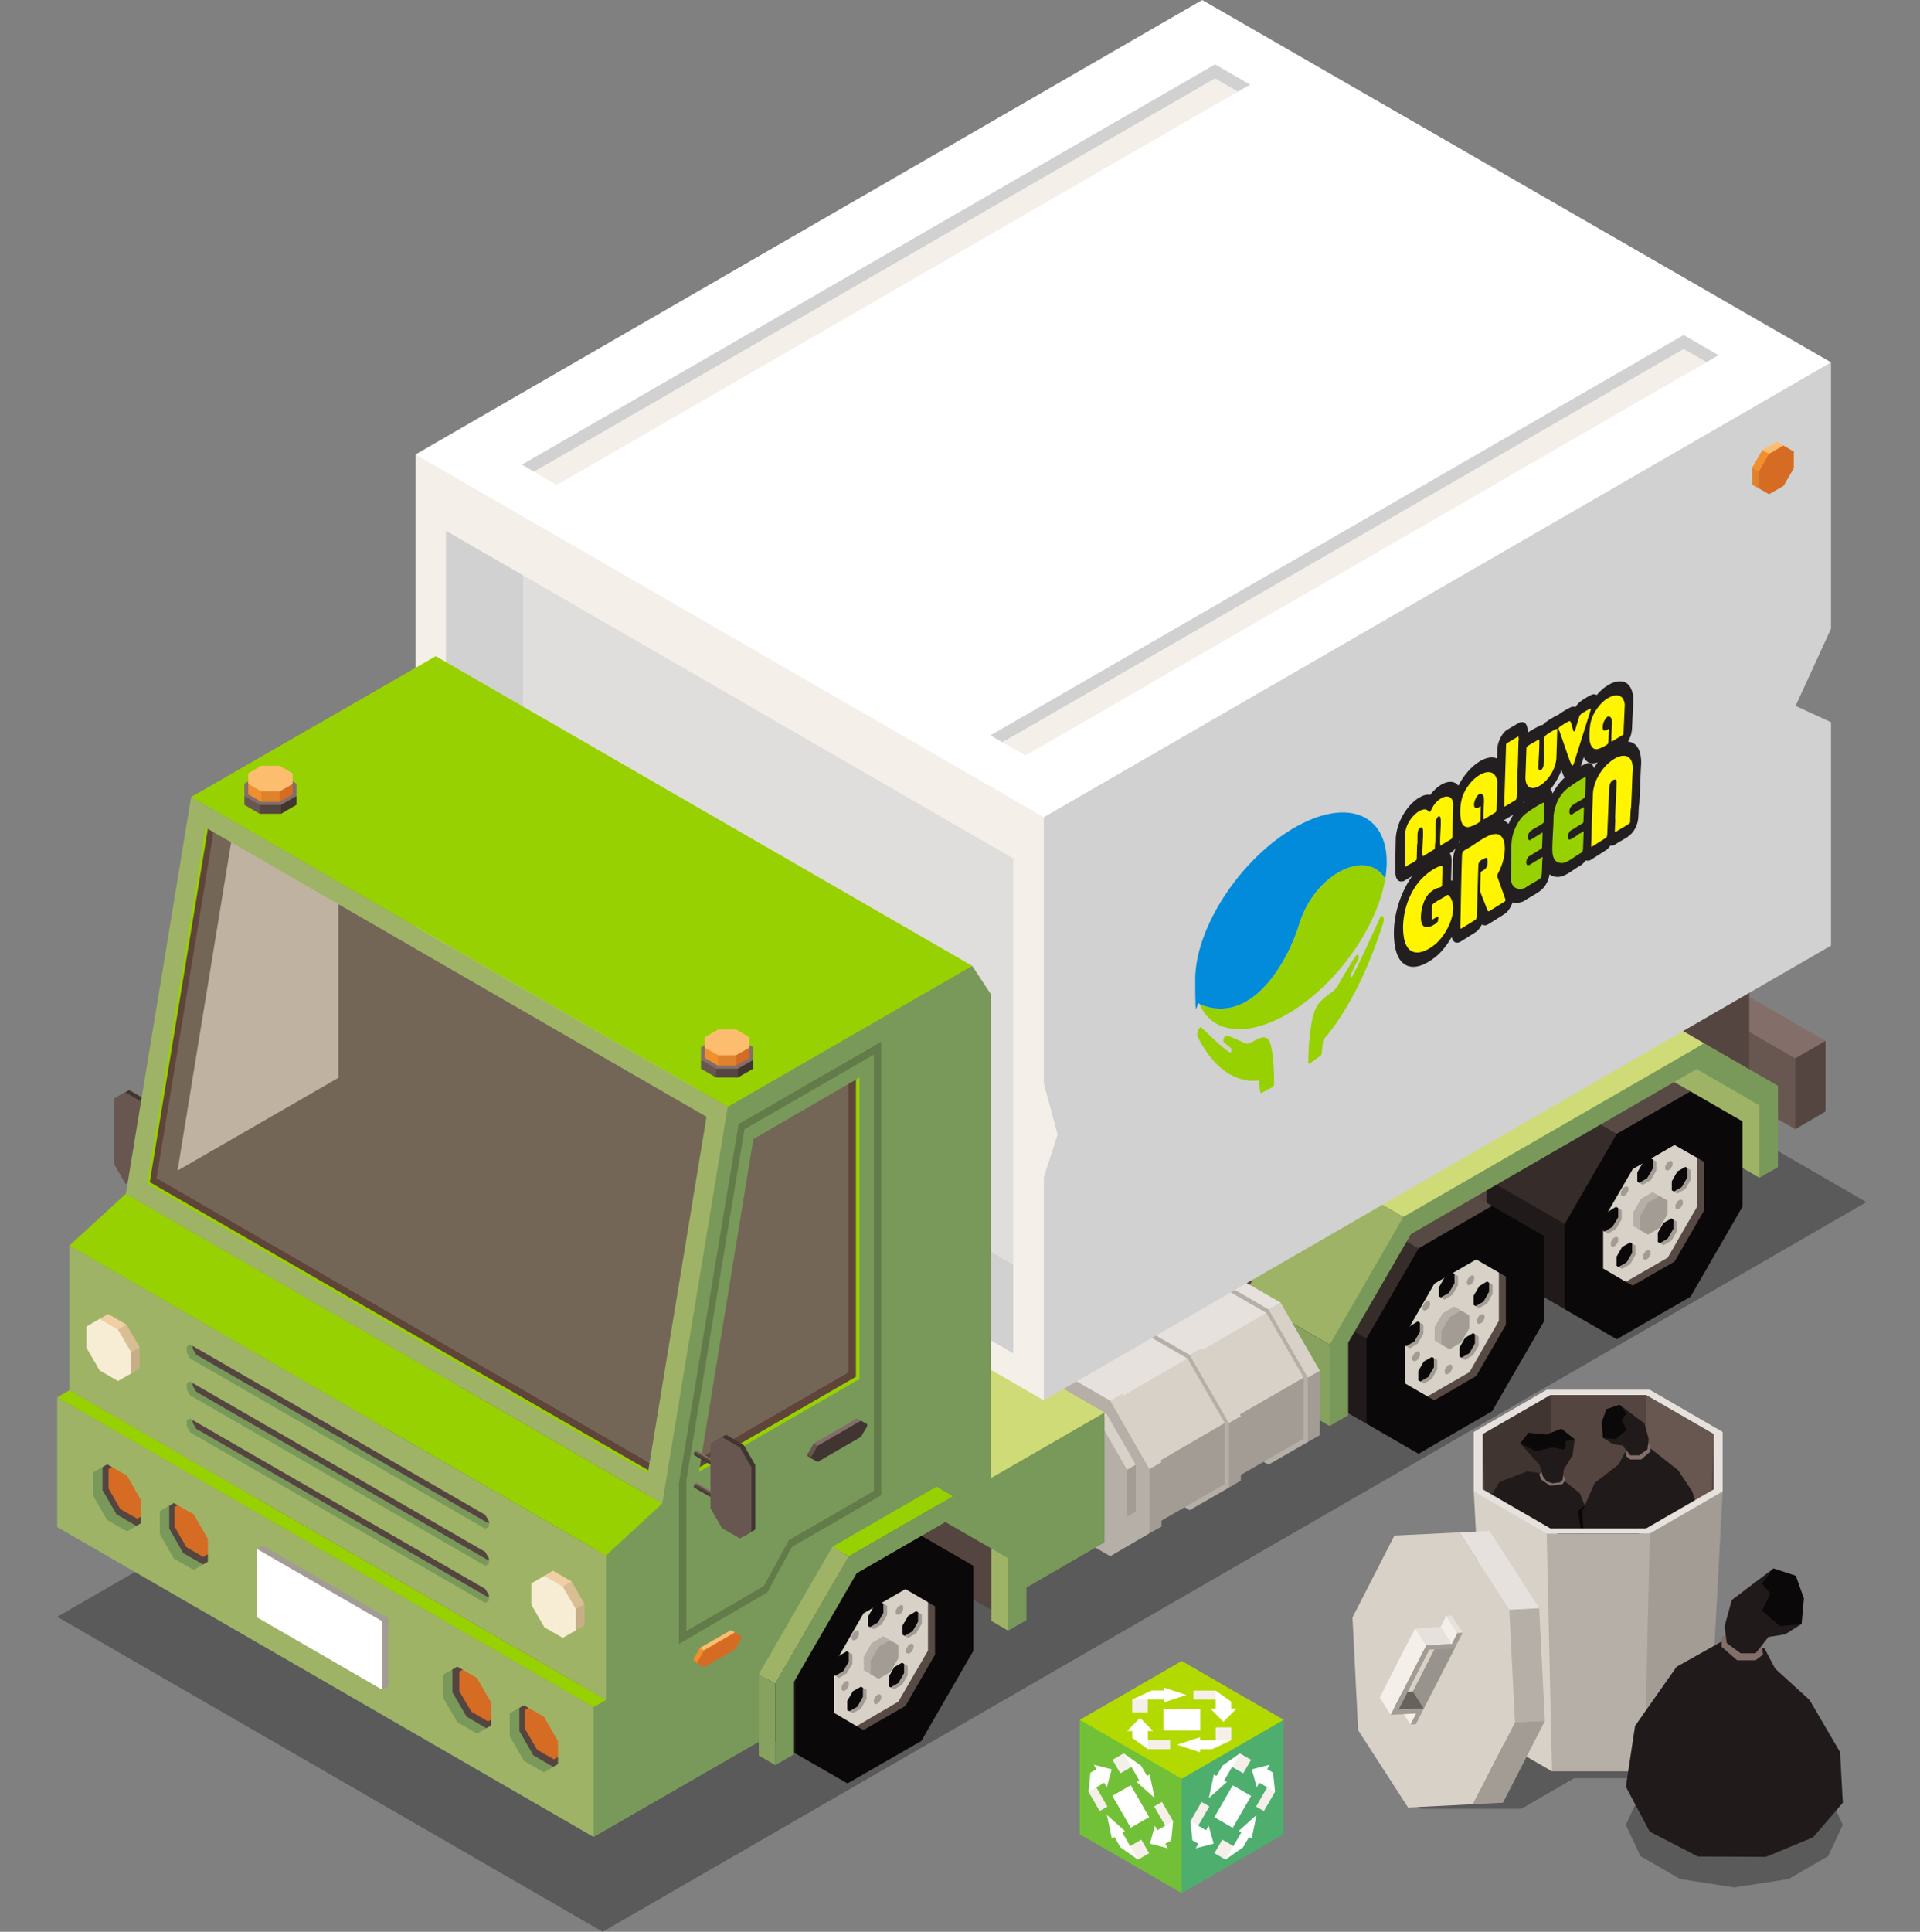 <?xml version="1.0" encoding="UTF-8"?>
<svg xmlns="http://www.w3.org/2000/svg" id="Layer_2" data-name="Layer 2" viewBox="0 0 282.26 283.92">
  <rect x="0" y="0" width="282.26" height="283.92" fill="#808080" stroke="none"/>
  <defs>
    <style>
      .cls-1 {
        fill: none;
      }

      .cls-2 {
        fill: #87a15f;
      }

      .cls-3 {
        fill: #685750;
      }

      .cls-4 {
        fill: #de822b;
      }

      .cls-5 {
        fill: #f4efe9;
      }

      .cls-6 {
        fill: #028bda;
      }

      .cls-7 {
        fill: #d9be93;
      }

      .cls-8 {
        fill: #4dae6e;
      }

      .cls-9 {
        fill: #736656;
      }

      .cls-10 {
        fill: #231f20;
      }

      .cls-11 {
        fill: #f7edd4;
      }

      .cls-12 {
        fill: #e0dedc;
      }

      .cls-13 {
        fill: #cc934c;
      }

      .cls-14 {
        fill: #5e4439;
      }

      .cls-15 {
        fill: #fbe979;
      }

      .cls-16 {
        fill: #66635d;
      }

      .cls-17 {
        fill: #fff500;
      }

      .cls-18 {
        fill: #98d101;
      }

      .cls-19 {
        opacity: .2;
      }

      .cls-19, .cls-20 {
        fill: #0a0808;
      }

      .cls-21 {
        fill: #fdbd6f;
      }

      .cls-22 {
        fill: #b2da01;
      }

      .cls-23 {
        fill: #fff;
      }

      .cls-24 {
        fill: #403531;
      }

      .cls-25 {
        fill: #cfdb77;
      }

      .cls-26 {
        fill: #9fb366;
      }

      .cls-27 {
        fill: #79995a;
      }

      .cls-28 {
        fill: #544540;
      }

      .cls-29 {
        fill: #bfb2a0;
      }

      .cls-30 {
        fill: #e6e1dd;
      }

      .cls-31 {
        opacity: .3;
      }

      .cls-32 {
        fill: #72c037;
      }

      .cls-33 {
        fill: #d66b24;
      }

      .cls-34 {
        fill: #d6a950;
      }

      .cls-35 {
        fill: #c7ae87;
      }

      .cls-36 {
        fill: #d8d1c7;
      }

      .cls-37 {
        fill: #b5afa7;
      }

      .cls-38 {
        fill: #ef8f2d;
      }

      .cls-39 {
        fill: #836e69;
      }

      .cls-40 {
        fill: #574943;
      }

      .cls-41 {
        fill: #211a1a;
      }

      .cls-42 {
        fill: #d1d1d1;
      }

      .cls-43 {
        fill: #efcfa3;
      }

      .cls-44 {
        fill: #362c29;
      }

      .cls-45 {
        fill: #a39c95;
      }
    </style>
  </defs>
  <g id="screenshot.png">
    <g>
      <rect class="cls-1" y="7.77" width="282.26" height="273.98"></rect>
      <g>
        <g>
          <polygon class="cls-31" points="194.21 130.39 8.42 237.63 88.6 283.92 274.38 176.68 194.21 130.39"></polygon>
          <g>
            <polygon class="cls-3" points="263.92 165.96 242.65 153.65 242.65 143.28 268.37 152.99 263.92 165.96"></polygon>
            <polygon class="cls-39" points="263.92 155.56 242.65 143.28 247.09 140.72 268.37 152.99 263.92 155.56"></polygon>
            <polygon class="cls-28" points="268.37 163.37 263.92 165.96 263.92 155.56 268.37 152.99 268.37 163.37"></polygon>
          </g>
          <polygon class="cls-28" points="257.15 163.32 168.36 214.57 160.16 209.86 133.64 225.18 133.64 215.25 257.15 143.94 257.15 163.32"></polygon>
          <g>
            <polygon class="cls-26" points="258.66 173.1 246.08 165.82 246.08 153.86 258.66 161.15 260.16 167.11 258.66 173.1"></polygon>
            <g>
              <polygon class="cls-41" points="230.05 192.42 218.55 185.78 218.55 173.27 233.95 177.75 230.05 192.42"></polygon>
              <polygon class="cls-44" points="230.05 179.91 218.55 173.27 226.23 160.02 248.52 160.41 230.05 179.91"></polygon>
              <polygon class="cls-40" points="237.68 166.65 226.23 160.02 237.04 153.76 248.52 160.41 237.68 166.65"></polygon>
              <polygon class="cls-20" points="256.18 164.82 248.52 160.41 237.68 166.65 230.03 179.91 230.03 192.42 237.68 196.83 248.52 190.59 256.18 177.32 256.18 164.82"></polygon>
              <polygon class="cls-40" points="250.54 170.78 250.54 177.88 246.17 185.43 240.03 188.95 239.02 188.4 245.18 184.85 249.53 177.3 249.53 170.19 250.54 170.78"></polygon>
              <polygon class="cls-36" points="249.53 170.19 249.53 177.3 245.18 184.85 239.02 188.4 235.68 186.44 235.68 180.91 236.4 178.08 240.03 171.83 246.17 168.28 249.53 170.19"></polygon>
              <polygon class="cls-45" points="238.41 177.86 238.41 179.21 237.57 180.64 236.4 181.32 235.9 181 237.04 180.34 237.89 178.92 237.89 177.56 238.41 177.86"></polygon>
              <polygon class="cls-20" points="237.89 177.56 237.89 178.92 237.04 180.34 235.9 181 235.68 180.91 235.68 179.35 236.4 178.08 237.57 177.37 237.89 177.56"></polygon>
              <polygon class="cls-45" points="248.59 171.99 248.59 173.32 247.77 174.76 246.59 175.43 246.09 175.13 247.24 174.46 248.07 173.03 248.07 171.69 248.59 171.99"></polygon>
              <polygon class="cls-20" points="248.07 171.69 248.07 173.03 247.24 174.46 246.09 175.13 245.77 174.95 245.77 173.62 246.59 172.17 247.77 171.5 248.07 171.69"></polygon>
              <polygon class="cls-45" points="245.88 170.76 245.56 170.57 245.13 170.85 244.81 171.37 244.81 171.91 245.13 172.05 245.56 171.83 245.88 171.27 245.88 170.76"></polygon>
              <polygon class="cls-45" points="242.65 183.87 242.32 183.68 241.88 183.94 241.56 184.47 241.56 185.01 241.88 185.19 242.32 184.94 242.65 184.37 242.65 183.87"></polygon>
              <polygon class="cls-45" points="247.39 176.44 247.07 176.28 246.63 176.52 246.31 177.08 246.31 177.59 246.63 177.78 247.07 177.51 247.39 176.97 247.39 176.44"></polygon>
              <polygon class="cls-45" points="237.89 181.93 237.57 181.75 237.12 182.02 236.81 182.59 236.81 183.09 237.12 183.27 237.57 183.02 237.89 182.45 237.89 181.93"></polygon>
              <polygon class="cls-45" points="239.39 174.5 239.08 174.33 238.62 174.58 238.29 175.13 238.29 175.65 238.62 175.83 239.08 175.56 239.39 175.02 239.39 174.5"></polygon>
              <polygon class="cls-45" points="243.5 170.71 243.5 172.05 242.67 173.48 241.5 174.14 240.99 173.85 242.14 173.18 242.98 171.75 242.98 170.42 243.5 170.71"></polygon>
              <polygon class="cls-20" points="242.98 170.42 242.98 171.75 242.14 173.18 240.99 173.85 240.7 173.69 240.7 172.33 241.5 170.92 242.67 170.22 242.98 170.42"></polygon>
              <polygon class="cls-45" points="240.45 183.07 240.45 184.39 239.66 185.83 238.47 186.5 237.96 186.21 239.13 185.54 239.95 184.13 239.95 182.77 240.45 183.07"></polygon>
              <polygon class="cls-20" points="239.95 182.77 239.95 184.13 239.13 185.54 237.96 186.21 237.96 186.21 237.66 186.06 237.66 184.69 238.47 183.27 239.66 182.61 239.95 182.77"></polygon>
              <polygon class="cls-45" points="246.55 179.56 246.55 180.92 245.72 182.34 244.54 183.02 244.04 182.71 245.18 182.04 246.01 180.61 246.01 179.26 246.55 179.56"></polygon>
              <polygon class="cls-20" points="246.01 179.26 246.01 180.61 245.18 182.04 244.04 182.71 243.72 182.55 243.72 181.19 244.54 179.75 245.72 179.08 246.01 179.26"></polygon>
              <g>
                <polygon class="cls-37" points="243.96 175.78 242.94 175.21 241.26 176.18 240.06 178.26 240.06 180.18 241.08 180.79 242.94 179.91 244.15 177.83 243.96 175.78"></polygon>
                <polygon class="cls-45" points="245.15 176.46 243.96 175.78 242.28 176.76 241.08 178.84 241.08 180.79 242.28 181.46 243.96 180.49 245.15 178.42 245.15 176.46"></polygon>
              </g>
            </g>
            <g>
              <polygon class="cls-41" points="200.89 209.25 189.39 202.65 189.39 190.14 204.79 194.59 200.89 209.25"></polygon>
              <polygon class="cls-44" points="200.89 196.74 189.39 190.14 197.05 176.87 219.35 177.24 200.89 196.74"></polygon>
              <polygon class="cls-40" points="208.54 183.49 197.05 176.87 207.87 170.6 219.35 177.24 208.54 183.49"></polygon>
              <polygon class="cls-20" points="227.01 181.67 219.35 177.24 208.54 183.49 200.89 196.74 200.89 209.25 208.54 213.67 219.35 207.42 227.01 194.16 227.01 181.67"></polygon>
              <polygon class="cls-40" points="221.38 187.63 221.38 194.71 217.02 202.24 210.86 205.82 209.86 205.24 216.03 201.68 220.36 194.13 220.36 187.04 221.38 187.63"></polygon>
              <polygon class="cls-36" points="220.36 187.04 220.36 194.13 216.03 201.68 209.86 205.24 206.52 203.31 206.52 197.74 207.27 194.91 210.86 188.67 217.02 185.11 220.36 187.04"></polygon>
              <polygon class="cls-45" points="209.25 194.69 209.25 196.06 208.42 197.47 207.27 198.17 206.73 197.85 207.91 197.17 208.74 195.77 208.74 194.4 209.25 194.69"></polygon>
              <polygon class="cls-20" points="208.74 194.4 208.74 195.77 207.91 197.17 206.73 197.85 206.52 197.74 206.52 196.2 207.27 194.91 208.42 194.21 208.74 194.4"></polygon>
              <polygon class="cls-45" points="219.43 188.82 219.43 190.16 218.61 191.6 217.46 192.26 216.92 191.97 218.1 191.3 218.91 189.86 218.91 188.53 219.43 188.82"></polygon>
              <polygon class="cls-20" points="218.91 188.53 218.91 189.86 218.1 191.3 216.92 191.97 216.63 191.78 216.63 190.45 217.46 189.04 218.61 188.34 218.91 188.53"></polygon>
              <polygon class="cls-45" points="216.71 187.6 216.4 187.41 215.98 187.68 215.65 188.24 215.65 188.75 215.98 188.93 216.4 188.67 216.71 188.11 216.71 187.6"></polygon>
              <polygon class="cls-45" points="213.49 200.67 213.17 200.52 212.71 200.77 212.39 201.31 212.39 201.82 212.71 202.02 213.17 201.76 213.49 201.21 213.49 200.67"></polygon>
              <polygon class="cls-45" points="218.24 193.29 217.91 193.12 217.46 193.36 217.12 193.93 217.12 194.43 217.46 194.61 217.91 194.36 218.24 193.8 218.24 193.29"></polygon>
              <polygon class="cls-45" points="208.74 198.78 208.42 198.6 207.96 198.85 207.63 199.42 207.63 199.92 207.96 200.11 208.42 199.84 208.74 199.28 208.74 198.78"></polygon>
              <polygon class="cls-45" points="210.22 191.33 209.91 191.18 209.45 191.41 209.14 191.97 209.14 192.48 209.45 192.67 209.91 192.39 210.22 191.86 210.22 191.33"></polygon>
              <polygon class="cls-45" points="214.33 187.55 214.33 188.9 213.52 190.31 212.36 191.02 211.83 190.69 213.01 190.02 213.83 188.59 213.83 187.24 214.33 187.55"></polygon>
              <polygon class="cls-20" points="213.83 187.24 213.83 188.59 213.01 190.02 211.83 190.69 211.54 190.54 211.54 189.19 212.36 187.76 213.52 187.05 213.83 187.24"></polygon>
              <polygon class="cls-45" points="211.29 199.89 211.29 201.26 210.5 202.68 209.31 203.35 208.81 203.05 209.97 202.38 210.8 200.96 210.8 199.61 211.29 199.89"></polygon>
              <polygon class="cls-20" points="210.8 199.61 210.8 200.96 209.97 202.38 208.81 203.05 208.81 203.05 208.5 202.86 208.5 201.52 209.31 200.11 210.5 199.44 210.8 199.61"></polygon>
              <polygon class="cls-45" points="217.38 196.43 217.38 197.76 216.56 199.17 215.38 199.87 214.84 199.55 216.03 198.88 216.84 197.45 216.84 196.11 217.38 196.43"></polygon>
              <polygon class="cls-20" points="216.84 196.11 216.84 197.45 216.03 198.88 214.84 199.55 214.57 199.39 214.57 198.04 215.38 196.62 216.56 195.93 216.84 196.11"></polygon>
              <g>
                <polygon class="cls-37" points="214.78 192.61 213.78 192.02 212.09 193.01 210.9 195.06 210.9 197.04 211.9 197.63 213.78 196.74 215 194.67 214.78 192.61"></polygon>
                <polygon class="cls-45" points="215.99 193.31 214.78 192.61 213.12 193.59 211.9 195.65 211.9 197.63 213.12 198.32 214.78 197.31 215.99 195.25 215.99 193.31"></polygon>
              </g>
            </g>
            <polygon class="cls-25" points="206.3 178.86 193.72 171.61 237.96 146.04 250.54 153.34 219.51 172.87 206.3 178.86"></polygon>
            <polygon class="cls-26" points="195.47 197.63 182.88 190.34 193.72 171.61 206.3 178.86 201.34 190.29 195.47 197.63"></polygon>
            <polygon class="cls-2" points="195.47 209.59 182.88 202.3 182.88 190.34 195.47 197.63 196.99 203.58 195.47 209.59"></polygon>
            <polygon class="cls-27" points="198.2 208 195.47 209.59 195.47 197.63 206.3 178.86 250.54 153.34 261.38 159.58 261.38 171.53 258.66 173.1 258.66 162.46 249.42 157.12 207.43 181.38 198.2 197.33 198.2 208"></polygon>
          </g>
          <g>
            <g>
              <polygon class="cls-45" points="192.27 211.93 194.03 210.93 194.03 201.46 189.31 200.83 192.27 211.93"></polygon>
              <polygon class="cls-36" points="192.27 202.48 194.03 201.46 188.24 191.43 178.29 187.7 192.27 202.48"></polygon>
              <polygon class="cls-30" points="186.48 192.45 188.24 191.43 180.04 186.71 178.29 187.7 186.48 192.45"></polygon>
              <polygon class="cls-37" points="172.5 191.07 178.29 187.7 186.48 192.45 192.27 202.48 192.27 211.93 186.48 215.27 178.29 210.55 172.5 200.52 172.5 191.07"></polygon>
            </g>
            <g>
              <polygon class="cls-45" points="181.83 217.11 191.65 211.44 191.65 202.48 179 206.58 181.83 217.11"></polygon>
              <polygon class="cls-36" points="181.83 208.14 191.65 202.48 186.17 192.96 168.58 194.16 181.83 208.14"></polygon>
              <polygon class="cls-30" points="176.34 198.65 186.17 192.96 178.42 188.5 168.58 194.16 176.34 198.65"></polygon>
              <polygon class="cls-37" points="163.08 197.33 168.58 194.16 176.34 198.65 181.83 208.14 181.83 217.11 176.34 220.29 168.58 215.81 163.08 206.31 163.08 197.33"></polygon>
            </g>
            <g>
              <polygon class="cls-45" points="180.67 218.64 182.42 217.61 182.42 208.14 177.71 207.56 180.67 218.64"></polygon>
              <polygon class="cls-36" points="180.67 209.15 182.42 208.14 176.62 198.14 166.68 194.43 180.67 209.15"></polygon>
              <polygon class="cls-30" points="174.89 199.15 176.62 198.14 168.47 193.39 166.68 194.43 174.89 199.15"></polygon>
              <polygon class="cls-37" points="160.92 197.76 166.68 194.43 174.89 199.15 180.67 209.17 180.67 218.64 174.89 221.96 166.68 217.25 160.92 207.23 160.92 197.76"></polygon>
            </g>
            <g>
              <polygon class="cls-45" points="170.2 223.81 180.04 218.13 180.04 209.15 167.42 213.32 170.2 223.81"></polygon>
              <polygon class="cls-36" points="170.2 214.87 180.04 209.15 174.57 199.66 156.96 200.87 170.2 214.87"></polygon>
              <polygon class="cls-30" points="164.73 205.37 174.57 199.66 166.81 195.17 156.96 200.87 164.73 205.37"></polygon>
              <polygon class="cls-37" points="151.49 204.04 156.96 200.87 164.73 205.37 170.23 214.87 170.23 223.81 164.73 226.97 156.96 222.51 151.49 213 151.49 204.04"></polygon>
            </g>
            <g>
              <polygon class="cls-45" points="168.99 225.35 170.76 224.37 170.76 214.9 166.07 214.28 168.99 225.35"></polygon>
              <polygon class="cls-36" points="168.99 215.91 170.76 214.9 164.97 204.86 155.02 201.16 168.99 215.91"></polygon>
              <polygon class="cls-30" points="163.22 205.88 164.97 204.86 156.77 200.14 155.02 201.16 163.22 205.88"></polygon>
              <polygon class="cls-37" points="149.22 204.49 155.02 201.16 163.22 205.88 168.99 215.94 168.99 225.35 163.22 228.72 155.02 223.98 149.22 213.96 149.22 204.49"></polygon>
            </g>
            <g>
              <polygon class="cls-45" points="165.69 222.93 166.97 222.17 166.97 215.27 163.53 214.82 165.69 222.93"></polygon>
              <polygon class="cls-36" points="165.69 216.02 166.97 215.27 162.76 207.95 155.47 205.24 165.69 216.02"></polygon>
              <polygon class="cls-30" points="161.47 208.68 162.76 207.95 156.77 204.49 155.47 205.24 161.47 208.68"></polygon>
              <polygon class="cls-37" points="151.27 207.66 155.47 205.24 161.47 208.68 165.69 216.02 165.69 222.93 161.47 225.35 155.47 221.91 151.27 214.6 151.27 207.66"></polygon>
            </g>
          </g>
          <g>
            <polygon class="cls-25" points="145.66 217.25 118.7 201.71 135.44 192.04 162.38 207.61 155.32 215.08 145.66 217.25"></polygon>
            <polygon class="cls-27" points="162.38 207.61 145.66 217.25 143.1 223.84 149.73 227.49 149.73 234 162.38 226.68 162.38 207.61"></polygon>
          </g>
          <g>
            <polygon class="cls-5" points="153.45 205.82 61.08 152.5 61.08 66.8 165.94 112.88 153.45 205.82"></polygon>
            <polygon class="cls-42" points="148.96 185.83 148.96 198.9 65.56 150.75 65.56 78.01 76.89 84.55 76.89 144.21 148.96 185.83"></polygon>
            <polygon class="cls-12" points="148.96 126.17 148.96 185.83 76.89 144.21 76.89 84.55 148.96 126.17"></polygon>
            <polygon class="cls-23" points="153.45 120.11 61.08 66.8 176.74 0 269.18 53.26 212.71 96.74 163.7 120.11 153.45 120.11"></polygon>
            <g>
              <polygon class="cls-42" points="183.79 12.44 181.99 13.45 124.88 44.82 78.49 69.33 76.73 68.29 178.63 9.46 183.79 12.44"></polygon>
              <polygon class="cls-5" points="181.99 13.45 81.84 71.28 78.49 69.33 178.63 11.51 181.99 13.45"></polygon>
            </g>
            <g>
              <polygon class="cls-42" points="252.65 52.21 250.89 53.22 193.74 84.56 147.36 109.09 145.6 108.08 247.51 49.24 252.65 52.21"></polygon>
              <polygon class="cls-5" points="250.89 53.22 150.75 111.04 147.36 109.09 247.51 51.29 250.89 53.22"></polygon>
            </g>
            <polygon class="cls-42" points="153.45 120.11 153.45 159.23 155.47 166.75 153.45 173.03 153.45 205.82 269.18 138.98 269.18 106.15 263.97 103.75 269.18 92.39 269.18 53.26 153.45 120.11"></polygon>
            <g>
              <polygon class="cls-4" points="258.58 71.79 257.58 71.23 257.58 68.76 259.36 68.9 258.58 71.79"></polygon>
              <polygon class="cls-38" points="258.58 69.33 257.58 68.76 259.08 66.15 262.2 65.49 258.58 69.33"></polygon>
              <polygon class="cls-21" points="260.07 66.71 259.08 66.15 261.22 64.93 262.2 65.49 260.07 66.71"></polygon>
              <polygon class="cls-33" points="263.71 66.37 262.2 65.49 260.07 66.71 258.58 69.33 258.58 71.79 260.07 72.64 262.2 71.41 263.71 68.82 263.71 66.37"></polygon>
            </g>
            <g id="screenshot.png-2" data-name="screenshot.png">
              <g>
                <g>
                  <path class="cls-10" d="M241.14,114.98c.04-.93.07-1.89.13-2.84,0-.09,0-.18,0-.27-.06-1.8-.79-2.8-1.93-2.86.03-.06.06-.11.09-.17l.06-.13c.25-.5.4-1.08.43-1.59l.19-4.31c.02-.46-.09-.92-.19-1.23-.57-1.86-2.24-1.65-3.5-.9-.19.12-.39.25-.58.39-.37.29-.75.67-1.11,1.09-.22-.17-.49-.18-.81-.02-.2.09-.48.25-.77.42-.17.1-.49.29-.75.49-.23.17-.4.36-.5.48l-.03.03c-.1.11-.19.24-.28.37h0c-.32-.15-.63,0-.74.05-.27.13-.61.32-.78.42s-.51.31-.79.51c-.06.04-.12.09-.18.15-.06.01-.12.04-.17.06-.27.13-.61.32-.79.43-.31.18-.61.38-.82.53-.15.1-.26.22-.34.29-.07.05-.13.12-.2.19-.08,0-.18,0-.27.03-.09.02-.18.06-.26.11l-.1.06c-.06.04-.13.08-.2.12-.12.07-.25.14-.38.21h-.02c-.17.1-.33.19-.5.29s-.32.2-.45.3h0c0-.11-.01-.22-.03-.33,0-.45-.12-.81-.32-1.02-.13-.13-.28-.21-.46-.2-.11-.02-.23,0-.34.04-.07.02-.14.06-.22.1l-1.67.99c-.35.21-.69.61-.95,1.13l-.07.13c-.26.52-.41,1.11-.43,1.64l-.04,1.31c-.68-.29-1.55-.16-2.52.42-1.22.73-2.37,2.04-3.15,3.58-.56-.69-1.48-.76-2.55-.13-.56.34-1.11.85-1.59,1.48,0,0,0,0-.02,0-.46-.09-1.02.05-1.62.41-1.54.92-3.22,3.25-3.43,5.91,0,.06,0,.12,0,.18-.03,1.29-.07,2.76-.04,4.12v.1s0,.04,0,.04c-.02.55-.05,1.18.21,1.61.13.21.3.34.51.36h.09c.18.03.39-.02.59-.15l.09-.06c.06-.04.12-.08.19-.12.12-.08.25-.15.38-.22.12-.08.25-.14.37-.21-2.1,2.98-3.1,7.09-2.49,10.39.54,2.92,2.48,3.71,5.05,2.1.32-.2.64-.44.97-.7.83-.68,1.65-1.71,2.3-2.87.27,1.13,1.02.84,1.25.72l.09-.05,2.13-1.34s.08-.05.12-.08c.28-.21.6-.58.86-1.09.19.13.43.18.66.1.09-.03.18-.07.27-.13l2.4-1.51c.46-.29.9-.93,1.18-1.7.42.11.9.09,1.42-.09.08-.02.17-.07.26-.12l.08-.05c.11-.08.22-.15.36-.24.2-.12.4-.24.63-.37.23-.13.47-.27.71-.42.22-.14.43-.28.61-.42.21-.16.37-.33.44-.41h0c.46-.5.81-1.26.92-2.01h0c.33.26.74.4,1.22.39.63,0,1.26-.36,1.74-.66.22-.14.43-.28.65-.43.18-.12.36-.24.53-.35.12-.08.23-.14.33-.19l.1-.06c.11-.07.21-.15.31-.25l.18-.18c.09-.09.18-.2.27-.32.05.02.1.04.16.04h.08c.16.03.35-.02.54-.14l2.19-1.4c.23-.14.45-.38.64-.68.21.07.46.01.72-.15l.09-.06c.09-.06.18-.12.28-.19.16-.1.33-.2.51-.3.2-.11.4-.23.6-.35s.36-.23.52-.35c.16-.12.29-.26.37-.34.55-.54.96-1.5,1.02-2.37.03-.37.03-.73.05-1.05l.03-.59c.03-.18.06-.37.07-.54.06-1.02.1-2.04.14-3.02h0ZM224.12,117.79c-.06.05-.12.1-.19.17.03-.08.06-.14.08-.21.03.02.07.03.11.05h0ZM214.55,123.55s.07.03.1.04c-.09.11-.18.23-.26.35.02-.04.04-.08.06-.13.04-.09.07-.17.11-.27h0ZM213.6,126.21c0,.05,0,.11,0,.16-.04,1.04-.06,2.06-.08,3.06-.06-.01-.13-.01-.2-.01v-.08s.08-2.83.08-2.83c0-.3-.03-.78-.27-1.09l.21-.13c.24-.15.48-.39.69-.7-.22.49-.37,1.05-.42,1.61h0ZM221.76,121.1c-.21-.25-.45-.42-.71-.52l.06-.03,1.37-.83c-.27.43-.51.9-.72,1.38h0ZM229.13,115.25c-.25.32-.61.87-.89,1.37-.04-.2-.12-.36-.21-.48-.04-.04-.08-.08-.12-.12.67-.8,1.25-1.78,1.63-2.83.1.27.21.54.32.82.05.11.1.2.17.27-.26.23-.55.52-.9.97h0ZM234.32,112.9c-.04-.19-.11-.34-.2-.46-.17-.22-.49-.43-1.03-.18-.2.09-.44.22-.69.37,0-.01.01-.03.02-.04l.4-1.29c.35.67.91,1,1.59.88.14-.03.29-.07.46-.13-.19.27-.38.56-.55.85h0Z"></path>
                  <g>
                    <path class="cls-17" d="M218.85,133.94s-.12-.04-.14-.07l-1.12-2.85.08-2.71.11-.22c.28-.22.66-.27.83-.81.12-.41.13-1.1-.08-1.19-.15-.06-.34.13-.53.23-.05.03-.1,0-.17.04-.23.12-.48.39-.5.78l-.22,7.5c-.02.16-.04.41-.16.51l-2.13,1.33c-.1.05-.12-.09-.14-.19.1-3.56.12-7.08.25-10.69.03-.33.14-.45.34-.62,1.78-.85,4.66-3.73,5.69-1.68.5.99.27,2.88-.42,4.44-.11.24-.44.81-.45,1.02l1.25,3.51s-.05.18-.06.18l-2.41,1.5h0Z"></path>
                    <path class="cls-17" d="M239.65,120.89c-.06.06-.11.12-.18.18-.61.46-1.28.73-1.9,1.18-.12.08-.17,0-.17-.17,0-.47.06-1.06.07-1.56,0-.11-.03-.17-.03-.28.05-1.75.17-3.56.23-5.32-.03-.56-.48-.39-.8-.02-.27.31-.23.63-.31,1l-.28,6.81-.09.36-2.18,1.39h-.08c-.05-.09.03-1,.03-1.22.03-2.22.14-4.52.23-6.8.42-4.13,5.7-7.59,5.85-3.59-.11,1.98-.15,3.9-.26,5.87,0,.11-.05.22-.06.34-.04.62-.04,1.22-.08,1.83h0Z"></path>
                    <path class="cls-17" d="M211.99,130.15l-.07.14c-.06.04-.12.09-.17.11-.19.1-.44.11-.65.2-.48.24-1.09.66-1.49,1.36-.71,1.25-.99,3.38-.43,4.06.41.5,1.29.17,1.93-.31.11-.08.18-.2.28-.31l.06-.55c-.01-.08-.13-.12-.19-.1-.18.06-.7.53-.77.34l.05-2.05c.07-.12.13-.2.22-.26.64-.48,1.35-.76,1.99-1.23.19-.06.31.09.41.25.2.28.4.79.45,1.26.21,2.03-1.27,4.62-2.63,5.73-2.01,1.65-4.07,1.84-4.58-.91-.44-2.41.2-5.69,2.04-8.08.91-1.17,2.12-2.04,3.08-2.44.1-.04.54-.18.54-.04l-.07,2.83h0Z"></path>
                    <path class="cls-18" d="M233,117.16c-.07.05-.11.13-.19.18-.53.39-1.12.61-1.65,1.01-.07.05-.17.16-.23.24-.23.33-.28.88-.12,1.06.03.03.21.09.22.08l1.77-1.09.06.06-.08,2.13-.06.13-1.93,1.19s-.19.3-.21.38c-.13.39-.09.89.14.87.07,0,.23-.06.31-.1.2-.1.46-.28.66-.41.17-.1.32-.26.46-.35.09-.05.25-.08.33-.13.05-.03.1-.14.16-.17.06-.03.11.02.18-.05l-.1,2.66s-.08.22-.06.3l-.18.18c-.94.48-2.02,1.51-2.88,1.52-.78,0-1.37-.5-1.39-1.83-.02-1.63.19-3.57.19-5.24.05-.53.36-1.62.61-2.13.14-.28.43-.72.61-.95.42-.54.66-.71,1.1-1.03.65-.47,1.56-1.11,2.19-1.4.09-.04.16-.04.22.03l-.11,2.87h0Z"></path>
                    <path class="cls-18" d="M226.92,120.89c-.07.05-.11.13-.19.18-.53.4-1.14.62-1.68,1.03-.34.26-.49.78-.41,1.19.02.11.22.24.28.2l1.8-1.11.06.06-.08,2.14-.06.13-1.96,1.21s-.19.31-.22.38c-.15.43-.09.86.16.87.02,0,.18-.02.19-.02l1.94-1.2c.08.19,0,.39-.02.6-.06.8,0,1.55-.13,2.38-.06.07-.11.13-.18.18-.74.55-1.54.89-2.29,1.43-.93.29-1.9.06-2.03-1.36-.02-.17.02-.39-.02-.54.14-1.66,0-3.43.16-5.07.16-1.54,1.05-3.19,2.01-3.95.68-.53,1.89-1.31,2.56-1.63.09-.04.17-.05.22.03l-.1,2.89h0Z"></path>
                    <path class="cls-17" d="M211.75,124.3c0-.1-.03-.15-.04-.27-.04-1.09.14-2.51.09-3.57,0-.13-.06-.38-.11-.44-.22-.24-.57.29-.62.76-.1.97-.02,2.08-.07,3.06,0,.1-.04.21-.05.28-.01.17.02.55-.06.68l-1.64,1.02c-.11.05-.14-.13-.14-.27-.04-1.08.15-2.54.08-3.58-.03-.53-.39-.45-.68,0-.02.14-.09.28-.1.4-.05.46-.01,1.03-.03,1.5,0,.12-.05.23-.06.35-.03.71-.02,1.4-.05,2.11-.07.06-.12.13-.19.19-.47.34-.98.54-1.46.88h-.09c-.05-.09,0-.69,0-.88-.03-1.3,0-2.66.04-4.02.16-2,2.06-3.72,3.03-3.53.21.04.36.23.52.38l.18-.11c.11-.2.21-.45.32-.64.94-1.6,2.9-2.27,3.02-.41l-.13,4.81c0,.06-.1.28-.12.29l-1.63.99h0Z"></path>
                    <path class="cls-17" d="M218.1,120.45c0-.1-.03-.15-.03-.26-.03-.88.14-2.07.08-2.91-.02-.37-.34-.7-.6-.61-.3.1-.64.62-.78,1.11-.08.29-.1.52-.04.73.13.52.6.19.96-.03l-.06,2.19c-.06.03-.1.12-.15.16-.43.33-1.29.73-1.69.74s-.75-.24-.92-.7c-.31-.87-.3-2.84.25-4.12,1.25-2.94,4.66-4.66,5.01-1.8l-.13,4.13c0,.06-.1.28-.12.29l-1.77,1.08h0Z"></path>
                    <path class="cls-17" d="M236.44,109.26c-.05.03-.09.11-.15.15-.36.28-1.11.63-1.46.69-.7.12-1.14-.57-1.17-1.67-.02-.65.04-1.77.24-2.49.37-1.3,1.28-2.44,2.02-3.02,1.01-.8,2.44-1.15,2.84.14.02.07.11.44.1.48l-.19,4.32-.06.13-1.67,1.01c-.09.05-.04-.39-.04-.5-.02-.82.1-1.79.07-2.58-.02-.42-.35-.74-.63-.59-.23.12-.55.62-.65,1-.13.46-.11,1.09.19,1.06.07,0,.23-.07.31-.09.07-.03.35-.25.34-.12,0,0-.09,2.06-.09,2.06Z"></path>
                    <path class="cls-17" d="M227.12,108.2c.08-.05.15-.15.23-.21.37-.26,1.03-.67,1.39-.83.08-.03.14-.04.2,0l-.14,4.39c-.05.35-.1.64-.21.99-.9,2.82-4.22,4.75-4.34,1.82l.15-4.44c.03-.13.17-.26.24-.31.49-.36,1.03-.56,1.52-.91.11-.03.13.06.14.2.02,1.24-.15,2.74-.14,3.99.02.62.6.35.75-.33.1-1.34.03-2.71.14-4.06,0-.11.03-.2.06-.31h0Z"></path>
                    <path class="cls-17" d="M223.15,108.27s.05.05.1,0c-.03.16.03.29.03.39,0,.07-.05.18-.05.28-.06,1.56-.05,3.11-.15,4.65-.08,1.23-.05,2.44-.12,3.67,0,.06-.1.28-.11.29l-1.68,1.02c.02-.08-.04-.13-.04-.13l.28-9.05.07-.13,1.66-.99h0Z"></path>
                    <path class="cls-17" d="M231.33,112.35s-.14.17-.18.18l-.14-.14c-.65-1.56-1.15-3.32-1.77-4.95-.04-.11-.11-.18-.14-.31-.03-.11.16-.28.21-.32.35-.25,1-.65,1.34-.8.06-.03.11-.04.16-.02.08.03.21.47.26.61.08.25.15.66.25.86.05.1.14.06.22-.09l.67-2.19c.08-.09.15-.18.23-.23.33-.25.96-.62,1.29-.77.08-.04.11-.05.16.03l-2.57,8.15Z"></path>
                  </g>
                </g>
                <g>
                  <g>
                    <path class="cls-18" d="M190.99,135.84c-1.65,5.47-6.98,15.02-14.64,11.74,1.81,4.38,7.22,5,13.54,1.08,6.9-4.28,12.62-12.58,13.76-19.52-2.75-4.55-10.43-.66-12.66,6.7h0Z"></path>
                    <path class="cls-6" d="M190.16,121.72c-7.91,4.65-14.45,14.68-14.45,22.24s.22,2.61.64,3.62c7.65,3.28,12.98-6.28,14.64-11.74,2.23-7.37,9.9-11.25,12.66-6.7.12-.74.19-1.47.21-2.17.15-7.4-5.92-9.81-13.69-5.25Z"></path>
                  </g>
                  <g>
                    <path class="cls-18" d="M185.25,160.47l-.15-1.46c-.01-.14-.09-.22-.19-.21-.92.14-5.42.46-8.88-6.5-.17-.31.25-1.69.69-1.21.37.4,3.75,3.63,4.14,3.58.31-.04.12-.63.12-.63,0,0-1.02-.8-1.08-.88-.15-.17,0-.99.52-.92s2.07.84,2.7,1.11c.87.36,3.04-2.29,3.68.17.52,2,.51,4.85.5,5.81,0,.18-.11.39-.24.45l-1.56.83c-.12.06-.21,0-.23-.15h0Z"></path>
                    <path class="cls-18" d="M194.31,154.74l.18-1.66c.02-.16.09-.34.2-.45.9-1,5.28-6.2,8.72-17.17.17-.51-.21-1.36-.63-.37-.36.84-3.67,8.05-4.04,8.47-.3.34-.1-.48-.1-.48,0,0,1-2.02,1.07-2.17.14-.35.01-.97-.48-.29s-2.03,3.33-2.65,4.37c-.86,1.42-2.95,1.43-3.64,4.69-.56,2.66-.61,5.52-.61,6.46,0,.18.1.25.23.16l1.54-1.12c.12-.09.21-.27.23-.44h0Z"></path>
                  </g>
                </g>
              </g>
            </g>
          </g>
          <g>
            <g>
              <polygon class="cls-24" points="17.31 161.17 18.98 160.21 21.65 161.74 23.3 164.65 23.3 174.14 21.65 175.13 18.98 173.62 17.31 170.68 17.31 161.17"></polygon>
              <g>
                <polygon class="cls-24" points="25.25 169.5 22.77 168.06 22.77 167.8 25.34 169.18 25.25 169.5"></polygon>
                <polygon class="cls-28" points="25.25 169.23 22.77 167.8 22.93 167.53 25.66 168.8 25.25 169.23"></polygon>
                <polygon class="cls-39" points="25.42 168.94 22.93 167.53 23.17 167.39 25.66 168.8 25.42 168.94"></polygon>
                <polygon class="cls-3" points="25.82 168.92 25.66 168.8 25.42 168.94 25.25 169.23 25.25 169.5 25.42 169.58 25.66 169.45 25.82 169.18 25.82 168.92"></polygon>
              </g>
              <g>
                <polygon class="cls-24" points="25.25 174.25 22.77 172.83 22.77 172.57 25.34 173.93 25.25 174.25"></polygon>
                <polygon class="cls-28" points="25.25 173.98 22.77 172.57 22.93 172.28 25.66 173.59 25.25 173.98"></polygon>
                <polygon class="cls-39" points="25.42 173.72 22.93 172.28 23.17 172.15 25.66 173.59 25.42 173.72"></polygon>
                <polygon class="cls-3" points="25.82 173.66 25.66 173.59 25.42 173.72 25.25 173.98 25.25 174.25 25.42 174.36 25.66 174.23 25.82 173.93 25.82 173.66"></polygon>
              </g>
              <polygon class="cls-3" points="16.72 161.49 18.42 160.54 21.06 162.08 22.75 164.99 22.75 174.46 21.06 175.46 18.42 173.93 16.72 171 16.72 161.49"></polygon>
            </g>
            <polygon class="cls-28" points="11.65 223.65 84.02 263.81 84.82 251.98 12.71 210.85 11.65 223.65"></polygon>
            <g>
              <g>
                <polygon class="cls-13" points="73.47 251.98 74.62 251.32 74.62 248.46 72.6 248.63 73.47 251.98"></polygon>
                <polygon class="cls-34" points="73.47 249.14 74.62 248.46 72.89 245.45 69.29 244.7 73.47 249.14"></polygon>
                <polygon class="cls-15" points="71.74 246.12 72.89 245.45 70.41 244.03 69.29 244.7 71.74 246.12"></polygon>
                <polygon class="cls-33" points="67.52 245.69 69.29 244.7 71.74 246.12 73.47 249.14 73.47 251.98 71.74 253.01 69.29 251.56 67.52 248.55 67.52 245.69"></polygon>
              </g>
              <g>
                <polygon class="cls-13" points="83.19 257.59 84.3 256.91 84.3 254.07 82.28 254.24 83.19 257.59"></polygon>
                <polygon class="cls-34" points="83.19 254.74 84.3 254.07 82.57 251.05 78.96 250.28 83.19 254.74"></polygon>
                <polygon class="cls-15" points="81.42 251.68 82.57 251.05 80.09 249.61 78.96 250.28 81.42 251.68"></polygon>
                <polygon class="cls-33" points="77.21 251.3 78.96 250.28 81.42 251.68 83.19 254.74 83.19 257.59 81.42 258.58 78.96 257.16 77.21 254.15 77.21 251.3"></polygon>
              </g>
            </g>
            <g>
              <g>
                <polygon class="cls-13" points="21.91 222.2 23.06 221.54 23.06 218.68 21.03 218.87 21.91 222.2"></polygon>
                <polygon class="cls-34" points="21.91 219.35 23.06 218.68 21.33 215.68 17.7 214.92 21.91 219.35"></polygon>
                <polygon class="cls-15" points="20.19 216.33 21.33 215.68 18.87 214.26 17.7 214.92 20.19 216.33"></polygon>
                <polygon class="cls-33" points="15.96 215.91 17.7 214.92 20.19 216.33 21.91 219.35 21.91 222.2 20.19 223.22 17.7 221.8 15.96 218.77 15.96 215.91"></polygon>
              </g>
              <g>
                <polygon class="cls-13" points="31.61 227.8 32.76 227.14 32.76 224.28 30.72 224.44 31.61 227.8"></polygon>
                <polygon class="cls-34" points="31.61 224.95 32.76 224.28 31.01 221.27 27.39 220.5 31.61 224.95"></polygon>
                <polygon class="cls-15" points="29.87 221.93 31.01 221.27 28.53 219.83 27.39 220.5 29.87 221.93"></polygon>
                <polygon class="cls-33" points="25.66 221.51 27.39 220.5 29.87 221.93 31.61 224.95 31.61 227.8 29.87 228.83 27.39 227.38 25.66 224.37 25.66 221.51"></polygon>
              </g>
            </g>
            <path class="cls-27" d="M88.65,250.11L9.81,204.57v19.11l78.84,45.52v-19.09ZM22.14,223.09l-2.08,1.19-2.93-1.71-2.06-3.57v-3.38l2.06-1.21,2.93,1.69,2.08,3.59v3.4ZM31.95,228.77l-2.08,1.17-2.94-1.68-2.05-3.61v-3.39l2.05-1.17,2.94,1.68,2.08,3.61v3.39ZM73.58,252.81l-2.06,1.21-2.93-1.72-2.08-3.57v-3.39l2.08-1.18,2.93,1.66,2.06,3.59v3.4ZM83.41,258.49l-2.08,1.2-2.93-1.71-2.05-3.57v-3.42l2.05-1.18,2.93,1.69,2.08,3.6v3.39Z"></path>
            <polygon class="cls-28" points="147.28 237.51 131.62 228.48 131.62 215.81 147.28 224.84 147.28 237.51"></polygon>
            <g>
              <polygon class="cls-41" points="116.96 257.72 105.47 251.08 105.47 238.59 120.86 243.05 116.96 257.72"></polygon>
              <polygon class="cls-44" points="116.96 245.2 105.47 238.59 113.12 225.3 135.44 225.71 116.96 245.2"></polygon>
              <polygon class="cls-40" points="124.59 231.94 113.12 225.3 123.92 219.05 135.44 225.71 124.59 231.94"></polygon>
              <polygon class="cls-20" points="143.1 230.13 135.44 225.71 124.59 231.94 116.94 245.2 116.94 257.72 124.59 262.12 135.44 255.88 143.1 242.62 143.1 230.13"></polygon>
              <polygon class="cls-40" points="137.46 236.08 137.46 243.18 133.11 250.73 126.95 254.27 125.94 253.7 132.07 250.11 136.44 242.59 136.44 235.49 137.46 236.08"></polygon>
              <polygon class="cls-36" points="136.44 235.49 136.44 242.59 132.07 250.11 125.94 253.7 122.61 251.74 122.61 246.17 123.35 243.37 126.95 237.12 133.11 233.55 136.44 235.49"></polygon>
              <polygon class="cls-45" points="125.32 243.16 125.32 244.51 124.49 245.94 123.35 246.63 122.79 246.3 123.96 245.63 124.79 244.22 124.79 242.86 125.32 243.16"></polygon>
              <polygon class="cls-20" points="124.79 242.86 124.79 244.22 123.96 245.63 122.79 246.3 122.61 246.17 122.61 244.64 123.35 243.37 124.49 242.7 124.79 242.86"></polygon>
              <polygon class="cls-45" points="135.52 237.28 135.52 238.62 134.69 240.06 133.52 240.72 132.98 240.43 134.16 239.76 134.98 238.32 134.98 236.97 135.52 237.28"></polygon>
              <polygon class="cls-20" points="134.98 236.97 134.98 238.32 134.16 239.76 132.98 240.43 132.68 240.25 132.68 238.91 133.52 237.49 134.69 236.8 134.98 236.97"></polygon>
              <polygon class="cls-45" points="132.78 236.03 132.49 235.87 132.01 236.14 131.69 236.66 131.69 237.2 132.01 237.35 132.49 237.12 132.78 236.56 132.78 236.03"></polygon>
              <polygon class="cls-45" points="129.56 249.16 129.2 248.98 128.78 249.22 128.48 249.77 128.48 250.31 128.78 250.49 129.2 250.23 129.56 249.67 129.56 249.16"></polygon>
              <polygon class="cls-45" points="134.31 241.73 133.99 241.55 133.54 241.81 133.21 242.38 133.21 242.88 133.54 243.07 133.99 242.81 134.31 242.24 134.31 241.73"></polygon>
              <polygon class="cls-45" points="124.79 247.23 124.47 247.04 124.03 247.31 123.72 247.87 123.72 248.39 124.03 248.55 124.47 248.3 124.79 247.73 124.79 247.23"></polygon>
              <polygon class="cls-45" points="126.27 239.79 125.96 239.63 125.5 239.87 125.22 240.43 125.22 240.94 125.5 241.12 125.96 240.89 126.27 240.32 126.27 239.79"></polygon>
              <polygon class="cls-45" points="130.42 236.01 130.42 237.35 129.59 238.78 128.42 239.44 127.91 239.14 129.06 238.48 129.88 237.04 129.88 235.71 130.42 236.01"></polygon>
              <polygon class="cls-20" points="129.88 235.71 129.88 237.04 129.06 238.48 127.91 239.14 127.59 238.99 127.59 237.63 128.42 236.19 129.59 235.52 129.88 235.71"></polygon>
              <polygon class="cls-45" points="127.4 248.36 127.4 249.69 126.57 251.14 125.4 251.79 124.88 251.51 126.05 250.84 126.87 249.39 126.87 248.06 127.4 248.36"></polygon>
              <polygon class="cls-20" points="126.87 248.06 126.87 249.39 126.05 250.84 124.88 251.51 124.88 251.51 124.56 251.34 124.56 249.98 125.4 248.55 126.57 247.9 126.87 248.06"></polygon>
              <polygon class="cls-45" points="133.44 244.86 133.44 246.22 132.61 247.63 131.44 248.3 130.93 248.01 132.09 247.34 132.92 245.9 132.92 244.56 133.44 244.86"></polygon>
              <polygon class="cls-20" points="132.92 244.56 132.92 245.9 132.09 247.34 130.93 248.01 130.64 247.82 130.64 246.49 131.44 245.05 132.61 244.37 132.92 244.56"></polygon>
              <g>
                <polygon class="cls-37" points="130.87 241.07 129.86 240.48 128.15 241.48 126.98 243.52 126.98 245.48 127.99 246.07 129.86 245.2 131.06 243.13 130.87 241.07"></polygon>
                <polygon class="cls-45" points="132.07 241.76 130.87 241.07 129.16 242.06 127.99 244.11 127.99 246.07 129.16 246.75 130.87 245.77 132.07 243.72 132.07 241.76"></polygon>
              </g>
            </g>
            <polygon class="cls-27" points="145.66 146.1 142.93 141.96 102.89 160.21 95.49 219.35 87.27 226.97 85.93 246.91 84.65 249.39 87.27 269.99 112.91 255.22 112.91 245.94 122.95 228.58 137.12 220.39 145.66 225.3 145.66 146.1"></polygon>
            <g>
              <polygon class="cls-4" points="101.95 244.14 102.56 244.51 103.05 243.93 101.95 243.85 101.95 244.14"></polygon>
              <polygon class="cls-38" points="101.95 243.85 102.56 244.22 108.06 239.92 102.89 242.21 101.95 243.85"></polygon>
              <polygon class="cls-21" points="102.89 242.21 103.49 242.57 108.06 239.92 107.43 239.6 102.89 242.21"></polygon>
              <polygon class="cls-33" points="103.49 242.57 102.56 244.22 102.56 244.51 103.49 245.05 108.06 242.41 108.99 240.81 108.99 240.48 108.06 239.92 103.49 242.57"></polygon>
            </g>
            <polygon class="cls-18" points="126.36 158.38 126.36 202.68 102.75 216.32 102.89 215.62 123.82 200.73 125.83 158.7 126.36 158.38"></polygon>
            <polygon class="cls-14" points="125.83 158.7 125.83 202.35 102.89 215.62 103.09 214.22 120.43 199.33 124.74 159.3 125.83 158.7"></polygon>
            <polygon class="cls-9" points="124.74 159.3 124.74 201.71 103.09 214.22 110.75 167.42 124.74 159.3"></polygon>
            <path class="cls-19" d="M128.48,154.99v64.13l-12.52,7.25-3.66,6.73-11.39,6.61v-22.19l8.54-51.55,10.52-6.06,8.51-4.91ZM129.56,153.1l-20.98,12.11-8.77,52.81v23.59l12.99-7.56,3.63-6.69,13.12-7.59v-66.68Z"></path>
            <g>
              <polygon class="cls-28" points="119.29 214.36 118.7 214 118.7 213.72 119.75 213.8 119.29 214.36"></polygon>
              <polygon class="cls-3" points="119.29 214.06 118.7 213.72 119.61 212.16 126.57 208.81 119.29 214.06"></polygon>
              <polygon class="cls-39" points="120.2 212.5 119.61 212.16 125.99 208.46 126.57 208.81 120.2 212.5"></polygon>
              <polygon class="cls-24" points="127.48 209.31 126.57 208.81 120.2 212.5 119.29 214.06 119.29 214.36 120.2 214.87 126.57 211.18 127.48 209.64 127.48 209.31"></polygon>
            </g>
            <polygon class="cls-18" points="106.98 162.68 28.1 117.14 64.06 96.44 142.93 141.96 106.98 162.68"></polygon>
            <g>
              <g>
                <polygon class="cls-24" points="43.58 116.99 43.58 118.29 41.32 119.6 40.54 117.82 43.58 116.99"></polygon>
                <polygon class="cls-28" points="41.32 118.29 41.32 119.6 38.17 119.6 35.93 116.99 41.32 118.29"></polygon>
                <polygon class="cls-3" points="38.17 118.29 38.17 119.6 35.93 118.29 35.93 116.99 38.17 118.29"></polygon>
                <polygon class="cls-39" points="35.93 115.18 35.93 116.99 38.17 118.29 41.32 118.29 43.58 116.99 43.58 115.18 41.32 113.87 38.17 113.87 35.93 115.18"></polygon>
              </g>
              <g>
                <polygon class="cls-33" points="43.01 115.23 43.01 116.75 41.1 117.85 40.44 115.92 43.01 115.23"></polygon>
                <polygon class="cls-4" points="41.1 116.32 41.1 117.85 38.41 117.85 36.49 115.23 41.1 116.32"></polygon>
                <polygon class="cls-38" points="38.41 116.32 38.41 117.85 36.49 116.75 36.49 115.23 38.41 116.32"></polygon>
                <polygon class="cls-21" points="36.49 113.66 36.49 115.23 38.41 116.32 41.1 116.32 43.01 115.23 43.01 113.66 41.1 112.55 38.41 112.55 36.49 113.66"></polygon>
              </g>
            </g>
            <g>
              <g>
                <polygon class="cls-24" points="110.73 155.77 110.73 157.07 108.48 158.36 107.68 156.59 110.73 155.77"></polygon>
                <polygon class="cls-28" points="108.46 157.07 108.48 158.36 105.27 158.36 103.05 155.77 108.46 157.07"></polygon>
                <polygon class="cls-3" points="105.27 157.07 105.27 158.36 103.05 157.07 103.05 155.77 105.27 157.07"></polygon>
                <polygon class="cls-39" points="103.05 153.92 103.05 155.77 105.27 157.07 108.48 157.07 110.73 155.77 110.73 153.92 108.48 152.65 105.27 152.65 103.05 153.92"></polygon>
              </g>
              <g>
                <polygon class="cls-33" points="110.15 153.98 110.15 155.5 108.21 156.61 107.54 154.67 110.15 153.98"></polygon>
                <polygon class="cls-4" points="108.21 155.09 108.21 156.61 105.55 156.61 103.62 153.98 108.21 155.09"></polygon>
                <polygon class="cls-38" points="105.55 155.09 105.55 156.61 103.62 155.5 103.62 153.98 105.55 155.09"></polygon>
                <polygon class="cls-21" points="103.62 152.43 103.62 153.98 105.55 155.09 108.21 155.09 110.15 153.98 110.15 152.43 108.21 151.3 105.55 151.33 103.62 152.43"></polygon>
              </g>
            </g>
            <polygon class="cls-26" points="97.35 220.98 18.5 175.46 28.1 117.14 106.98 162.68 97.35 220.98"></polygon>
            <polygon class="cls-18" points="95.3 216.08 95.24 216.48 21.63 173.98 30.22 121.64 30.56 121.82 23.66 172.62 95.3 216.08"></polygon>
            <polygon class="cls-14" points="95.49 215.03 95.3 216.08 22.02 173.74 30.56 121.82 31.38 122.31 26.93 170.6 95.49 215.03"></polygon>
            <polygon class="cls-9" points="103.86 164.14 95.49 215.03 23.01 173.17 31.38 122.31 33.98 123.79 42.06 137.97 49.75 132.9 103.86 164.14"></polygon>
            <polygon class="cls-29" points="33.98 123.79 26.1 172.05 49.75 158.41 49.75 132.9 33.98 123.79"></polygon>
            <polygon class="cls-26" points="89.08 249.85 10.21 204.33 10.21 183.07 89.08 228.62 89.08 249.85"></polygon>
            <g>
              <polygon class="cls-27" points="71.87 223.94 71.87 224.39 71.33 224.68 27.94 199.66 27.45 198.75 27.45 197.89 27.94 197.61 28.31 197.81 28.31 198.22 28.85 199.12 71.87 223.94"></polygon>
              <polygon class="cls-28" points="71.87 223.54 71.87 223.94 28.85 199.12 28.31 198.22 28.31 197.81 71.33 222.64 71.87 223.54"></polygon>
              <polygon class="cls-27" points="71.87 229.38 71.87 229.84 71.33 230.13 27.94 205.08 27.45 204.2 27.45 203.35 27.94 203.02 28.31 203.26 28.31 203.65 28.85 204.57 71.87 229.38"></polygon>
              <polygon class="cls-28" points="71.87 228.99 71.87 229.38 28.85 204.57 28.31 203.65 28.31 203.26 71.33 228.08 71.87 228.99"></polygon>
              <polygon class="cls-27" points="71.87 234.83 71.87 235.28 71.33 235.58 27.94 210.52 27.45 209.64 27.45 208.79 27.94 208.46 28.31 208.71 28.31 209.1 28.85 210.01 71.87 234.83"></polygon>
              <polygon class="cls-28" points="71.87 234.4 71.87 234.83 28.85 210.01 28.31 209.1 28.31 208.71 71.33 233.52 71.87 234.4"></polygon>
            </g>
            <g>
              <polygon class="cls-35" points="19.28 201.87 20.52 201.16 20.52 198.01 18.29 198.19 19.28 201.87"></polygon>
              <polygon class="cls-7" points="19.28 198.73 20.52 198.01 18.6 194.69 14.64 193.84 19.28 198.73"></polygon>
              <polygon class="cls-43" points="17.35 195.42 18.6 194.69 15.91 193.12 14.64 193.84 17.35 195.42"></polygon>
              <polygon class="cls-11" points="12.71 194.96 14.64 193.84 17.35 195.42 19.28 198.73 19.28 201.87 17.35 202.98 14.64 201.41 12.71 198.08 12.71 194.96"></polygon>
            </g>
            <g>
              <polygon class="cls-35" points="84.65 239.63 85.93 238.91 85.93 235.76 83.68 235.95 84.65 239.63"></polygon>
              <polygon class="cls-7" points="84.65 236.49 85.93 235.76 84.02 232.42 80.03 231.6 84.65 236.49"></polygon>
              <polygon class="cls-43" points="82.73 233.17 84.02 232.42 81.29 230.85 80.03 231.6 82.73 233.17"></polygon>
              <polygon class="cls-11" points="78.11 232.72 80.03 231.6 82.73 233.17 84.65 236.49 84.65 239.63 82.73 240.72 80.03 239.17 78.11 235.85 78.11 232.72"></polygon>
            </g>
            <path class="cls-26" d="M87.27,250.89L8.42,205.37v19.07l78.85,45.55v-19.1ZM20.72,223.89l-2.05,1.19-2.93-1.68-2.06-3.6v-3.39l2.06-1.21,2.93,1.68,2.05,3.61v3.39ZM30.56,229.54l-2.08,1.2-2.93-1.68-2.05-3.58v-3.39l2.05-1.19,2.93,1.67,2.08,3.62v3.35ZM72.19,253.61l-2.06,1.2-2.92-1.71-2.08-3.58v-3.38l2.08-1.2,2.92,1.69,2.06,3.59v3.38ZM82.03,259.29l-2.08,1.21-2.93-1.7-2.08-3.58v-3.43l2.08-1.16,2.93,1.67,2.08,3.61v3.38Z"></path>
            <g>
              <polygon class="cls-45" points="57.08 247.87 56.22 248.36 37.74 227.63 38.56 227.11 57.08 237.82 57.08 247.87"></polygon>
              <polygon class="cls-23" points="56.22 248.36 37.74 237.68 37.74 227.63 56.22 238.3 56.22 248.36"></polygon>
            </g>
            <polygon class="cls-18" points="89.08 228.62 10.21 183.07 18.5 175.46 97.35 220.98 89.08 228.62"></polygon>
            <polygon class="cls-18" points="87.27 250.89 8.42 205.37 10.21 204.33 89.08 249.85 87.27 250.89"></polygon>
            <g>
              <polygon class="cls-26" points="148.2 239.66 145.76 238.24 145.76 226.31 148.2 227.73 148.2 239.66"></polygon>
              <polygon class="cls-27" points="116.71 257.85 113.97 259.43 113.97 247.47 124.79 228.74 140.07 219.91 150.9 226.16 150.9 238.11 148.2 239.66 148.2 229.01 138.98 223.7 125.94 231.23 116.71 247.2 116.71 257.85"></polygon>
              <polygon class="cls-18" points="124.79 228.74 122.38 227.33 137.67 218.51 140.07 219.91 124.79 228.74"></polygon>
              <polygon class="cls-26" points="113.97 247.47 111.55 246.07 122.38 227.33 124.79 228.74 113.97 247.47"></polygon>
              <polygon class="cls-2" points="113.97 259.43 111.55 258.01 111.55 246.07 113.97 247.47 113.97 259.43"></polygon>
            </g>
            <g>
              <g>
                <polygon class="cls-24" points="104.47 215.27 102.01 213.83 102.01 213.56 104.55 214.95 104.47 215.27"></polygon>
                <polygon class="cls-28" points="104.47 214.99 102.01 213.56 102.16 213.29 104.86 214.57 104.47 214.99"></polygon>
                <polygon class="cls-39" points="104.63 214.7 102.16 213.29 102.4 213.16 104.86 214.57 104.63 214.7"></polygon>
                <polygon class="cls-3" points="105.04 214.68 104.86 214.57 104.63 214.7 104.47 214.99 104.47 215.27 104.63 215.35 104.86 215.21 105.04 214.95 105.04 214.68"></polygon>
              </g>
              <g>
                <polygon class="cls-24" points="104.47 220.02 102.01 218.61 102.01 218.33 104.55 219.73 104.47 220.02"></polygon>
                <polygon class="cls-28" points="104.47 219.75 102.01 218.33 102.16 218.05 104.86 219.35 104.47 219.75"></polygon>
                <polygon class="cls-39" points="104.63 219.48 102.16 218.05 102.4 217.9 104.86 219.35 104.63 219.48"></polygon>
                <polygon class="cls-3" points="105.04 219.43 104.86 219.35 104.63 219.48 104.47 219.75 104.47 220.02 104.63 220.12 104.86 219.99 105.04 219.69 105.04 219.43"></polygon>
              </g>
              <polygon class="cls-24" points="105.04 211.85 106.72 210.86 109.36 212.41 111.04 215.33 111.04 224.79 109.36 225.79 106.72 224.26 105.04 221.36 105.04 211.85"></polygon>
              <polygon class="cls-3" points="104.45 212.16 106.13 211.21 108.77 212.74 110.46 215.64 110.46 225.14 108.77 226.11 106.13 224.58 104.45 221.67 104.45 212.16"></polygon>
            </g>
          </g>
        </g>
        <g>
          <polygon class="cls-8" points="173.73 278.25 172.83 260.91 188.72 252.77 188.72 269.59 173.73 278.25"></polygon>
          <polygon class="cls-32" points="173.73 278.25 158.74 269.59 158.74 252.77 168.65 255.96 173.73 261.43 173.73 278.25"></polygon>
          <polygon class="cls-22" points="173.73 261.43 158.74 252.77 173.73 244.12 188.72 252.77 173.73 261.43"></polygon>
          <g>
            <g>
              <polygon class="cls-5" points="178.72 248.47 175.44 248.47 175.44 249.79 179.28 249.79 178.72 248.47"></polygon>
              <polygon class="cls-23" points="177.95 251.13 179.86 253.07 181.77 251.13 181.01 251.13 181.01 250.12 178.72 248.47 178.72 251.13 177.95 251.13"></polygon>
            </g>
            <g>
              <polygon class="cls-5" points="181.02 255.77 181.02 253.88 178.73 253.88 178.73 256.09 181.02 255.77"></polygon>
              <polygon class="cls-23" points="176.41 255.33 173.05 256.43 176.41 257.53 176.41 257.09 178.16 257.09 181.02 255.77 176.41 255.77 176.41 255.33"></polygon>
            </g>
            <g>
              <polygon class="cls-5" points="168.75 257.08 172.02 257.08 172.02 255.75 168.19 255.75 168.75 257.08"></polygon>
              <polygon class="cls-23" points="169.52 254.42 167.6 252.48 165.7 254.42 166.46 254.42 166.46 255.43 168.75 257.08 168.75 254.42 169.52 254.42"></polygon>
            </g>
            <g>
              <polygon class="cls-5" points="166.45 249.78 166.45 251.67 168.74 251.67 168.74 249.46 166.45 249.78"></polygon>
              <polygon class="cls-23" points="171.05 250.22 174.42 249.12 171.05 248.02 171.05 248.46 169.31 248.46 166.45 249.78 171.05 249.78 171.05 250.22"></polygon>
            </g>
            <rect class="cls-23" x="171.03" y="251.21" width="5.41" height="3.12"></rect>
          </g>
          <g>
            <g>
              <polygon class="cls-5" points="160.02 263.35 161.66 266.18 162.8 265.52 160.89 262.2 160.02 263.35"></polygon>
              <polygon class="cls-23" points="162.71 262.68 163.43 260.05 160.8 259.37 161.18 260.03 160.3 260.54 160.02 263.35 162.33 262.02 162.71 262.68"></polygon>
            </g>
            <g>
              <polygon class="cls-5" points="165.19 257.7 163.55 258.65 164.7 260.63 166.62 259.53 165.19 257.7"></polygon>
              <polygon class="cls-23" points="167.11 261.91 169.75 264.27 169.02 260.81 168.64 261.03 167.76 259.52 165.19 257.7 167.49 261.69 167.11 261.91"></polygon>
            </g>
            <g>
              <polygon class="cls-5" points="172.46 267.67 170.82 264.84 169.67 265.5 171.59 268.82 172.46 267.67"></polygon>
              <polygon class="cls-23" points="169.77 268.34 169.05 270.97 171.68 271.65 171.3 270.99 172.18 270.48 172.46 267.67 170.15 269 169.77 268.34"></polygon>
            </g>
            <g>
              <polygon class="cls-5" points="167.29 273.32 168.93 272.37 167.78 270.38 165.86 271.49 167.29 273.32"></polygon>
              <polygon class="cls-23" points="165.37 269.11 162.73 266.75 163.46 270.21 163.84 269.99 164.71 271.5 167.29 273.32 164.99 269.33 165.37 269.11"></polygon>
            </g>
            <rect class="cls-23" x="164.68" y="262.8" width="3.12" height="5.41" transform="translate(-110.49 118.69) rotate(-30)"></rect>
          </g>
          <g>
            <g>
              <polygon class="cls-5" points="187.45 263.35 185.81 266.18 184.66 265.52 186.58 262.2 187.45 263.35"></polygon>
              <polygon class="cls-23" points="184.76 262.68 184.03 260.05 186.67 259.37 186.29 260.03 187.16 260.54 187.45 263.35 185.14 262.02 184.76 262.68"></polygon>
            </g>
            <g>
              <polygon class="cls-5" points="182.28 257.7 183.92 258.65 182.77 260.63 180.85 259.53 182.28 257.7"></polygon>
              <polygon class="cls-23" points="180.36 261.91 177.72 264.27 178.45 260.81 178.83 261.03 179.7 259.52 182.28 257.7 179.98 261.69 180.36 261.91"></polygon>
            </g>
            <g>
              <polygon class="cls-5" points="175.01 267.67 176.64 264.84 177.79 265.5 175.87 268.82 175.01 267.67"></polygon>
              <polygon class="cls-23" points="177.69 268.34 178.42 270.97 175.78 271.65 176.17 270.99 175.29 270.48 175.01 267.67 177.31 269 177.69 268.34"></polygon>
            </g>
            <g>
              <polygon class="cls-5" points="180.17 273.32 178.54 272.37 179.69 270.38 181.61 271.49 180.17 273.32"></polygon>
              <polygon class="cls-23" points="182.1 269.11 184.73 266.75 184.01 270.21 183.63 269.99 182.75 271.5 180.17 273.32 182.48 269.33 182.1 269.11"></polygon>
            </g>
            <rect class="cls-23" x="178.52" y="263.95" width="5.41" height="3.12" transform="translate(-139.31 289.88) rotate(-60.03)"></rect>
          </g>
        </g>
        <g>
          <g>
            <polygon class="cls-31" points="242.34 240.78 227.58 240.78 217.13 246.8 217.13 255.32 207.3 264.9 208.9 265.84 223.66 265.84 231.43 261.35 242.34 261.35 252.78 255.32 252.78 246.8 242.34 240.78"></polygon>
            <g>
              <g>
                <polygon class="cls-28" points="252.59 210.74 242.27 204.67 227.65 204.67 217.31 210.74 217.32 218.99 227.65 225 242.27 225 252.59 218.96 252.59 210.74"></polygon>
                <polygon class="cls-24" points="228.47 241.42 219.29 246.72 217.97 210.77 227.92 205.03 228.47 241.42"></polygon>
                <polygon class="cls-3" points="241.43 241.42 250.63 246.72 251.94 210.77 242 205.03 241.43 241.42"></polygon>
              </g>
              <g>
                <polygon class="cls-41" points="218.58 220.88 220.43 217.82 224.51 216.24 229.04 216.9 232.27 219.49 233.78 223.35 233.42 227.08 225.04 228.21 218.58 220.88"></polygon>
                <polygon class="cls-20" points="232.97 221.28 231.96 222.06 232.77 227.16 234.19 226.56 234.19 223.16 232.97 221.28"></polygon>
                <polygon class="cls-39" points="227.02 215.91 226.29 216.66 226.56 217.45 227.89 218.36 229.68 218.16 230.17 217.45 229.53 216.44 227.02 215.91"></polygon>
                <polygon class="cls-20" points="223.48 212.15 224.72 210.58 227.33 210.85 229.53 209.97 231.49 211.53 230.62 213.53 228.02 214.29 225.04 213.59 223.48 212.15"></polygon>
                <polygon class="cls-41" points="226.83 217 226.29 215.27 224.76 213.55 223.48 212.15 225.8 213.29 228.23 212.73 229.87 213.04 230.17 212.66 230.17 211.79 231.49 211.53 231.18 213.93 229.9 215.95 229.71 217.51 229.33 217.87 228.23 218 227.38 217.73 226.83 217"></polygon>
              </g>
              <g>
                <polygon class="cls-41" points="233.02 228.59 232.6 222.11 234.44 217.95 237.96 215.23 238.89 213.47 242.54 212.8 246.69 216.07 248.78 219.21 250.09 223.35 244.87 227.78 237.37 229.5 233.02 228.59"></polygon>
                <polygon class="cls-39" points="239.19 212.97 239.02 213.99 239.67 214.5 241.28 214.5 242.65 213.32 242.65 212.46 241.56 211.98 239.19 212.97"></polygon>
                <polygon class="cls-20" points="238.1 206.46 236.16 207.1 235.45 209.09 235.65 211.32 237.41 211.98 239.36 211.46 239.75 209 239.33 207.63 238.1 206.46"></polygon>
                <polygon class="cls-41" points="238.55 212.46 239.67 213.89 240.98 213.89 242.2 213 242.38 211.52 241.76 209.23 238.1 206.46 239.12 207.78 238.39 208.66 239.12 210.17 237.51 211.52 235.65 211.32 237.1 212.24 238.55 212.46"></polygon>
              </g>
              <polygon class="cls-45" points="253.25 219.21 240.96 225.4 236.48 244.2 241.75 260.34 251.35 254.8 253.25 219.21"></polygon>
              <polygon class="cls-36" points="216.66 219.21 228.95 225.4 233.42 244.2 228.16 260.34 218.56 254.8 216.66 219.21"></polygon>
              <polygon class="cls-37" points="242.54 225.4 227.38 225.4 228.16 260.34 241.75 260.34 242.54 225.4"></polygon>
              <path class="cls-30" d="M253.25,210.46l-10.71-6.2h-15.16l-10.72,6.2v8.74l10.72,6.19h15.16l10.71-6.19v-8.74ZM242,224.64h-14.08l-9.95-5.75v-8.12l9.95-5.74h14.08l9.95,5.74v8.12l-9.95,5.75Z"></path>
            </g>
            <g>
              <g>
                <polygon class="cls-36" points="214.55 225.22 204.99 225.69 198.83 237.73 199.66 254.29 207 265.66 216.56 265.17 222.74 253.13 221.9 236.58 214.55 225.22"></polygon>
                <rect class="cls-37" x="222.31" y="236.45" width="4.4" height="16.57" transform="translate(-12.11 11.69) rotate(-2.9)"></rect>
                <polygon class="cls-45" points="222.74 253.13 216.56 265.17 220.96 264.95 227.13 252.91 222.74 253.13"></polygon>
                <polygon class="cls-30" points="214.55 225.22 221.9 236.58 226.29 236.35 218.96 225 214.55 225.22"></polygon>
              </g>
              <g>
                <polygon class="cls-31" points="213.85 242.28 209.32 251.11 207.7 248.59 212.23 239.76 213.85 242.28"></polygon>
                <g>
                  <polygon class="cls-45" points="208.97 251.79 208.15 253.41 207.35 253.45 207.44 252.24 208.29 251.31 208.97 251.79"></polygon>
                  <polygon class="cls-5" points="208.19 251.83 207.35 253.45 205.73 250.94 206.55 249.32 208.19 251.83"></polygon>
                  <polygon class="cls-45" points="207.35 249.27 208.97 251.79 208.19 251.83 206.55 249.32 207.35 249.27"></polygon>
                </g>
                <g>
                  <polygon class="cls-16" points="207.7 248.59 209.32 251.11 205.17 251.31 203.54 248.8 207.7 248.59"></polygon>
                  <polygon class="cls-5" points="209.68 241.82 204.45 252.03 202.83 249.5 208.05 239.31 209.68 241.82"></polygon>
                  <polygon class="cls-30" points="212.57 239.07 214.19 241.59 209.68 241.82 208.05 239.31 212.57 239.07"></polygon>
                  <polygon class="cls-45" points="209.68 241.82 204.45 252.03 208.97 251.79 209.32 251.11 205.6 251.29 210.12 242.46 213.85 242.28 214.19 241.59 209.68 241.82"></polygon>
                </g>
                <g>
                  <polygon class="cls-45" points="215.03 239.97 214.19 241.59 213.41 241.63 213.49 240.42 214.35 239.49 215.03 239.97"></polygon>
                  <polygon class="cls-5" points="214.25 240.01 213.41 241.63 211.78 239.11 212.61 237.49 214.25 240.01"></polygon>
                  <polygon class="cls-30" points="213.41 237.45 215.03 239.97 214.25 240.01 212.61 237.49 213.41 237.45"></polygon>
                </g>
              </g>
            </g>
          </g>
          <g>
            <polygon class="cls-31" points="241.16 263.59 246.99 260.22 254.96 258.99 262.94 260.22 268.77 263.59 270.91 268.2 268.77 272.8 262.94 276.17 254.97 277.4 246.99 276.17 241.16 272.8 239.02 268.2 241.16 263.59"></polygon>
            <polygon class="cls-41" points="270.91 264.96 270.51 257.52 266.02 249.85 260.96 245.24 259.41 242.29 253.28 241.16 246.47 244.98 240.37 253.67 239.02 262.61 242.52 269.19 249.6 272.86 259.62 272.91 266.55 270.04 270.91 264.96"></polygon>
            <polygon class="cls-39" points="258.91 241.45 259.19 243.17 258.09 244.02 255.38 244.02 253.09 242.03 253.09 240.59 254.93 239.79 258.91 241.45"></polygon>
            <polygon class="cls-20" points="260.72 230.52 264 231.59 265.19 234.93 264.85 238.68 261.9 239.79 258.61 238.91 257.96 234.77 258.67 232.49 260.72 230.52"></polygon>
            <polygon class="cls-41" points="259.98 240.59 258.1 242.99 255.89 242.99 253.85 241.49 253.53 239.01 254.59 235.16 260.72 230.52 259.03 232.73 260.25 234.22 259.03 236.75 261.72 239.01 264.85 238.68 262.42 240.21 259.98 240.59"></polygon>
          </g>
        </g>
      </g>
    </g>
  </g>
</svg>
